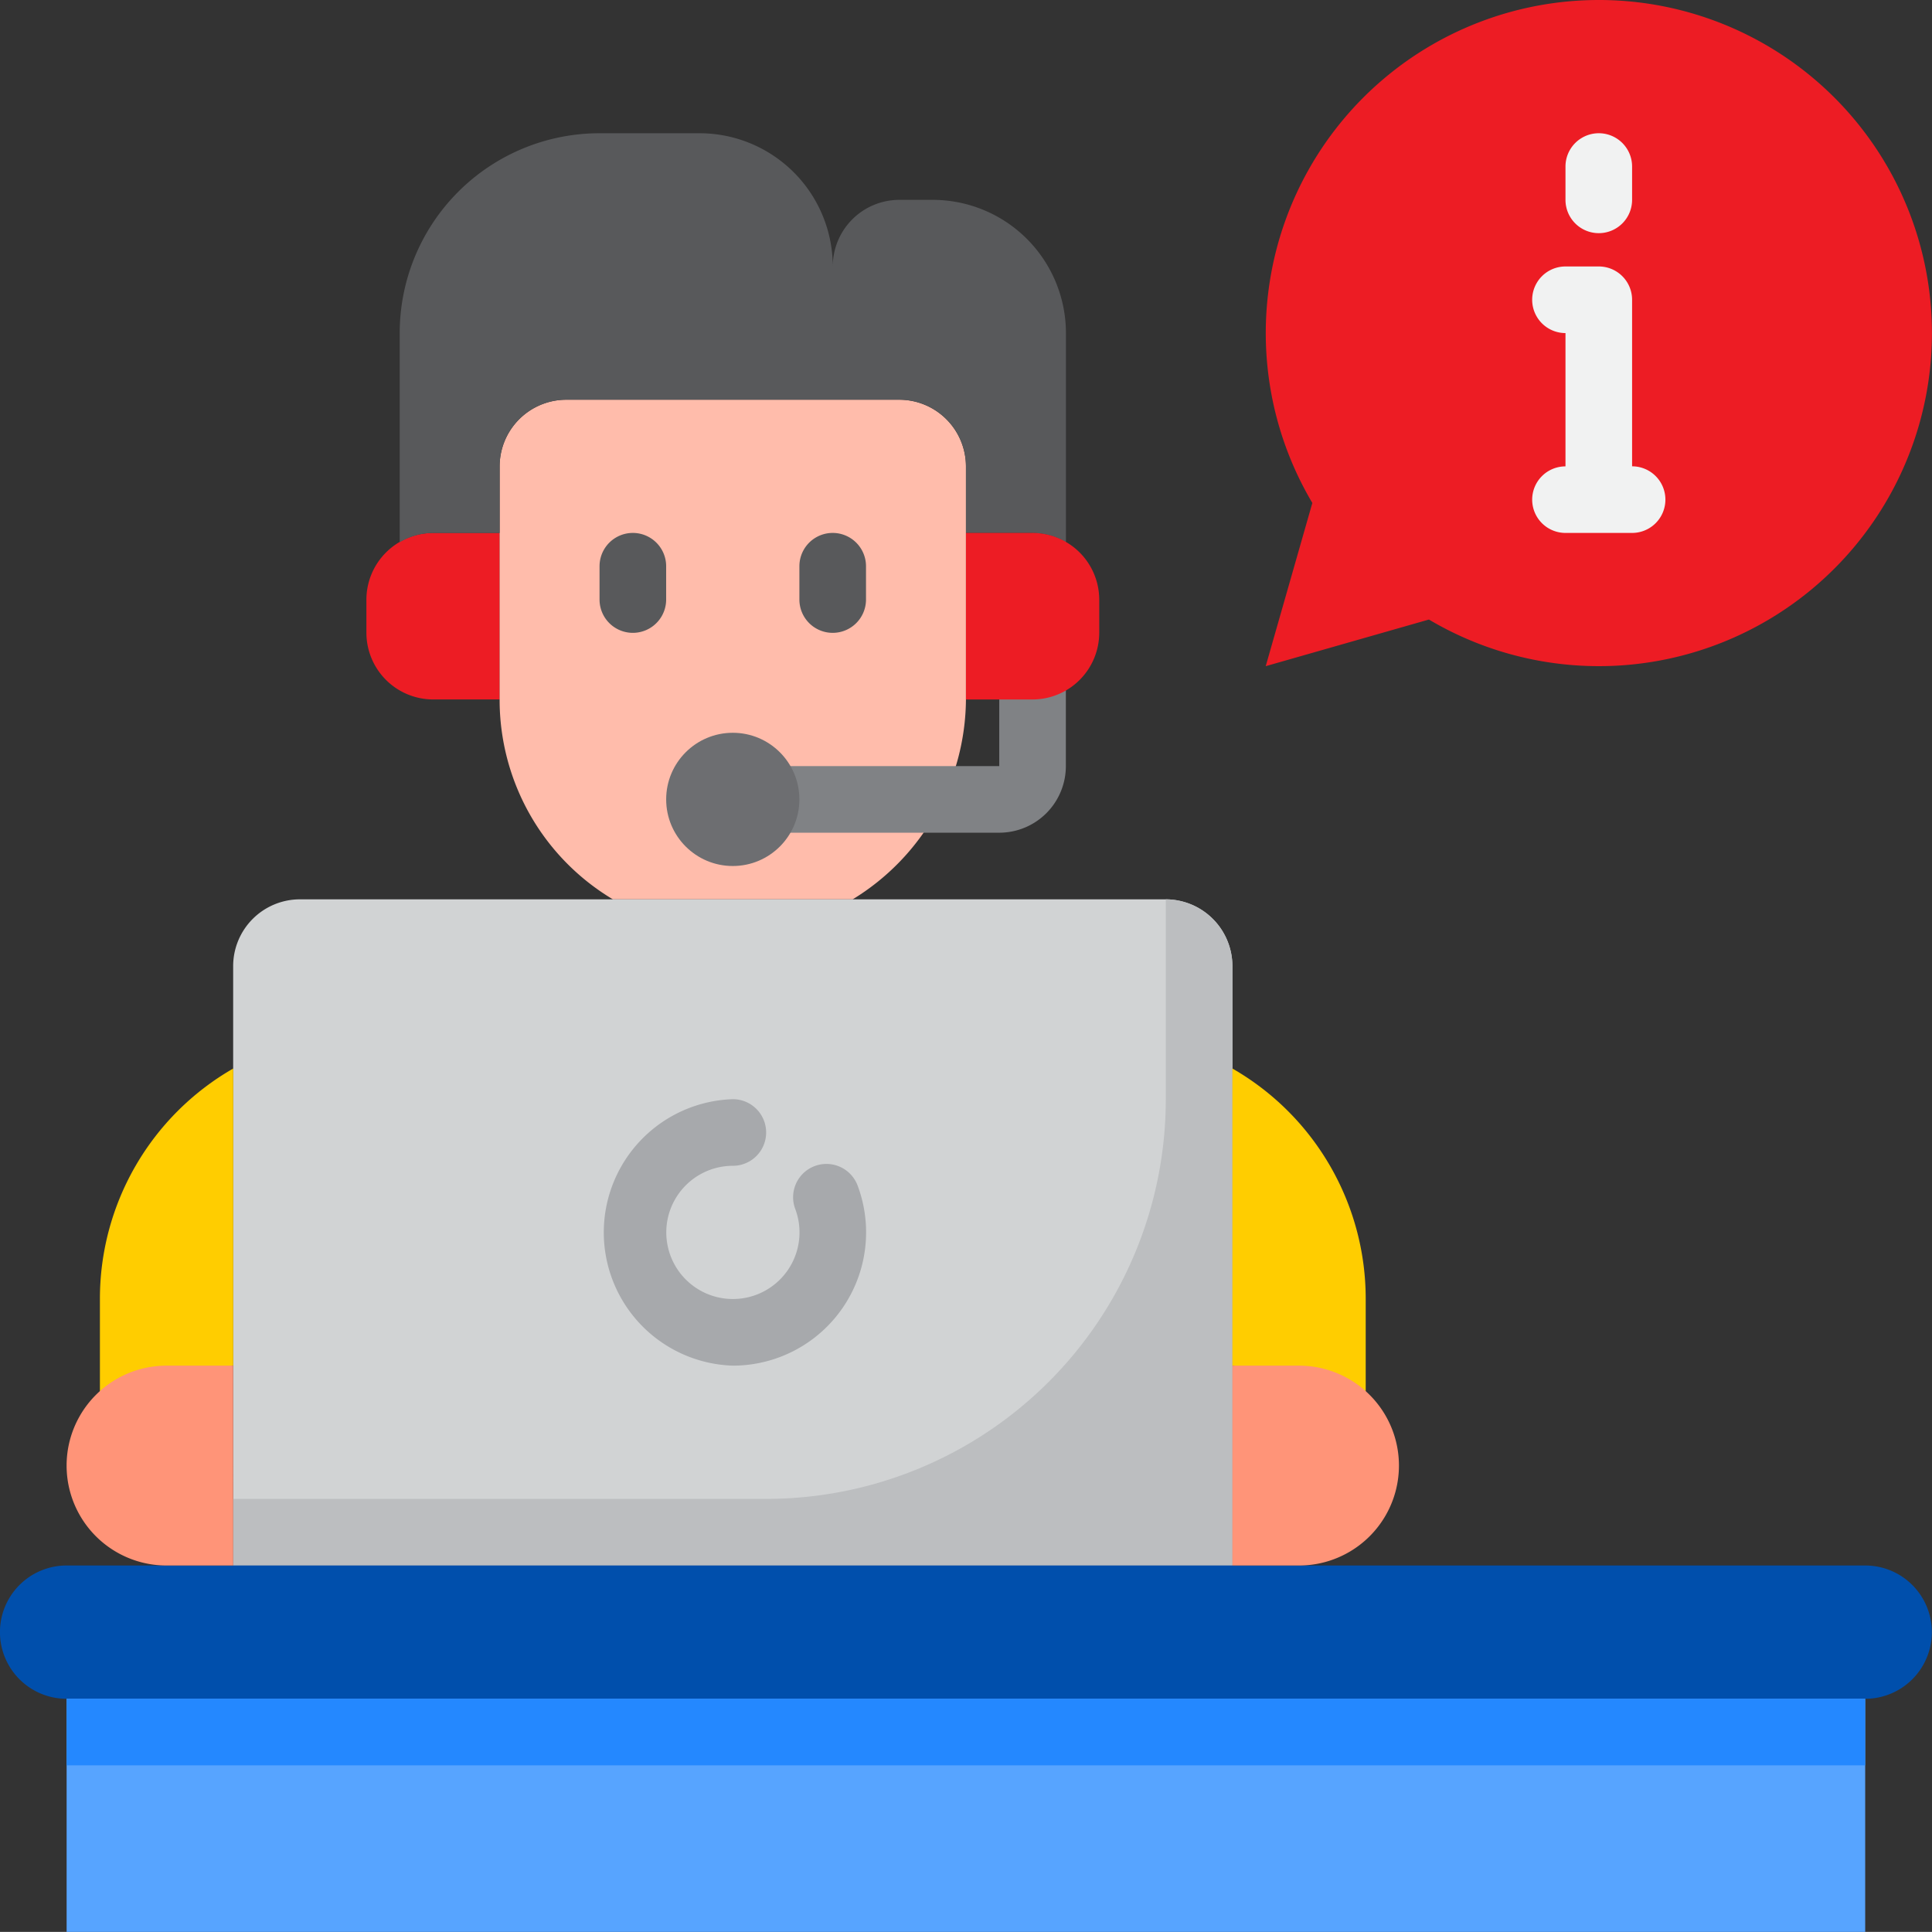 <svg xmlns="http://www.w3.org/2000/svg" width="100.006" height="100" viewBox="0 0 100.006 100"><rect x="0" y="0" width="100.006" height="100" fill="#333333" stroke="none"/><g id="information-call-info-help-support" transform="translate(-3 -3)"><path id="Path_96232" data-name="Path 96232" d="M17.448,19A3.459,3.459,0,0,0,14,22.448v1.724a3.459,3.459,0,0,0,3.448,3.448H20.9V19Z" transform="translate(7.966 11.586)" fill="#ed1c24"></path><path id="Path_96233" data-name="Path 96233" d="M42.138,18.448V30.517a12.209,12.209,0,0,1-5.862,10.345H23.862A12.029,12.029,0,0,1,18,30.517V18.448A3.459,3.459,0,0,1,21.448,15H38.69A3.459,3.459,0,0,1,42.138,18.448Z" transform="translate(10.862 8.69)" fill="#ffbcab"></path><path id="Path_96234" data-name="Path 96234" d="M40.862,10.448h1.724a6.9,6.9,0,0,1,6.9,6.9V28.171a3.405,3.405,0,0,0-1.724-.481H44.31V24.241a3.448,3.448,0,0,0-3.448-3.448H23.621a3.448,3.448,0,0,0-3.448,3.448V27.69H16.724A3.405,3.405,0,0,0,15,28.171V17.345A10.345,10.345,0,0,1,25.345,7h5.172a6.9,6.9,0,0,1,6.9,6.9A3.448,3.448,0,0,1,40.862,10.448Z" transform="translate(8.69 2.897)" fill="#58595b"></path><path id="Path_96235" data-name="Path 96235" d="M61.724,33.448V64.483H10V33.448A3.459,3.459,0,0,1,13.448,30H58.276A3.459,3.459,0,0,1,61.724,33.448Z" transform="translate(5.069 19.552)" fill="#d1d3d4"></path><path id="Path_96236" data-name="Path 96236" d="M58.276,30V40.345a20.69,20.69,0,0,1-20.69,20.69H10v3.448H61.724V33.448A3.459,3.459,0,0,0,58.276,30Z" transform="translate(5.069 19.552)" fill="#bcbec0"></path><path id="Path_96237" data-name="Path 96237" d="M99.552,50H6.448a3.448,3.448,0,0,0,0,6.9h93.1a3.448,3.448,0,0,0,0-6.9Z" transform="translate(0 34.034)" fill="#004fac"></path><path id="Path_96238" data-name="Path 96238" d="M40,35.08a13.74,13.74,0,0,1,6.9,11.931v5.172L40,50.459Z" transform="translate(26.793 23.23)" fill="#ffcd00"></path><path id="Path_96239" data-name="Path 96239" d="M12.9,35.08A13.74,13.74,0,0,0,6,47.011v5.172l6.9-1.724Z" transform="translate(2.172 23.23)" fill="#ffcd00"></path><path id="Path_96240" data-name="Path 96240" d="M13.621,44H10.172a5.172,5.172,0,0,0,0,10.345h3.448Z" transform="translate(1.448 29.69)" fill="#ff9478"></path><path id="Path_96241" data-name="Path 96241" d="M58.241,3A17.241,17.241,0,0,0,43.414,29.034L41,37.483l8.448-2.414A17.241,17.241,0,1,0,58.241,3Z" transform="translate(27.517)" fill="#ed1c24"></path><path id="Path_96242" data-name="Path 96242" d="M5,54H98.1V66.069H5Z" transform="translate(1.448 36.931)" fill="#57a4ff"></path><path id="Path_96243" data-name="Path 96243" d="M5,54H98.1v3.448H5Z" transform="translate(1.448 36.931)" fill="#2488ff"></path><path id="Path_96244" data-name="Path 96244" d="M24.448,20.724a1.724,1.724,0,0,0-3.448,0v1.724a1.724,1.724,0,1,0,3.448,0Z" transform="translate(13.034 11.586)" fill="#58595b"></path><path id="Path_96245" data-name="Path 96245" d="M28.724,24.172a1.724,1.724,0,0,0,1.724-1.724V20.724a1.724,1.724,0,0,0-3.448,0v1.724A1.724,1.724,0,0,0,28.724,24.172Z" transform="translate(17.379 11.586)" fill="#58595b"></path><path id="Path_96246" data-name="Path 96246" d="M27.9,49.793a6.9,6.9,0,0,0,6.459-9.321,1.724,1.724,0,1,0-3.23,1.207A3.448,3.448,0,1,1,27.9,39.448,1.724,1.724,0,0,0,27.9,36a6.9,6.9,0,0,0,0,13.793Z" transform="translate(13.034 23.897)" fill="#a7a9ac"></path><path id="Path_96247" data-name="Path 96247" d="M51.724,12.172a1.724,1.724,0,0,0,1.724-1.724V8.724a1.724,1.724,0,0,0-3.448,0v1.724A1.724,1.724,0,0,0,51.724,12.172Z" transform="translate(34.034 2.897)" fill="#f1f2f2"></path><path id="Path_96248" data-name="Path 96248" d="M49,23.069a1.724,1.724,0,0,0,1.724,1.724h3.448a1.724,1.724,0,0,0,0-3.448V12.724A1.724,1.724,0,0,0,52.448,11H50.724a1.724,1.724,0,0,0,0,3.448v6.9A1.724,1.724,0,0,0,49,23.069Z" transform="translate(33.31 5.793)" fill="#f1f2f2"></path><path id="Path_96249" data-name="Path 96249" d="M42.241,23v5.172a3.448,3.448,0,0,1-3.448,3.448H25V28.172H38.793V23Z" transform="translate(15.931 14.483)" fill="#808285"></path><circle id="Ellipse_1128" data-name="Ellipse 1128" cx="3.448" cy="3.448" r="3.448" transform="translate(37.483 40.931)" fill="#6d6e71"></circle><path id="Path_96250" data-name="Path 96250" d="M35.448,27.621A3.459,3.459,0,0,0,38.9,24.172V22.448A3.459,3.459,0,0,0,35.448,19H32v8.621Z" transform="translate(21 11.586)" fill="#ed1c24"></path><path id="Path_96251" data-name="Path 96251" d="M43.448,54.345a5.172,5.172,0,0,0,0-10.345H40V54.345Z" transform="translate(26.793 29.69)" fill="#ff9478"></path></g></svg>